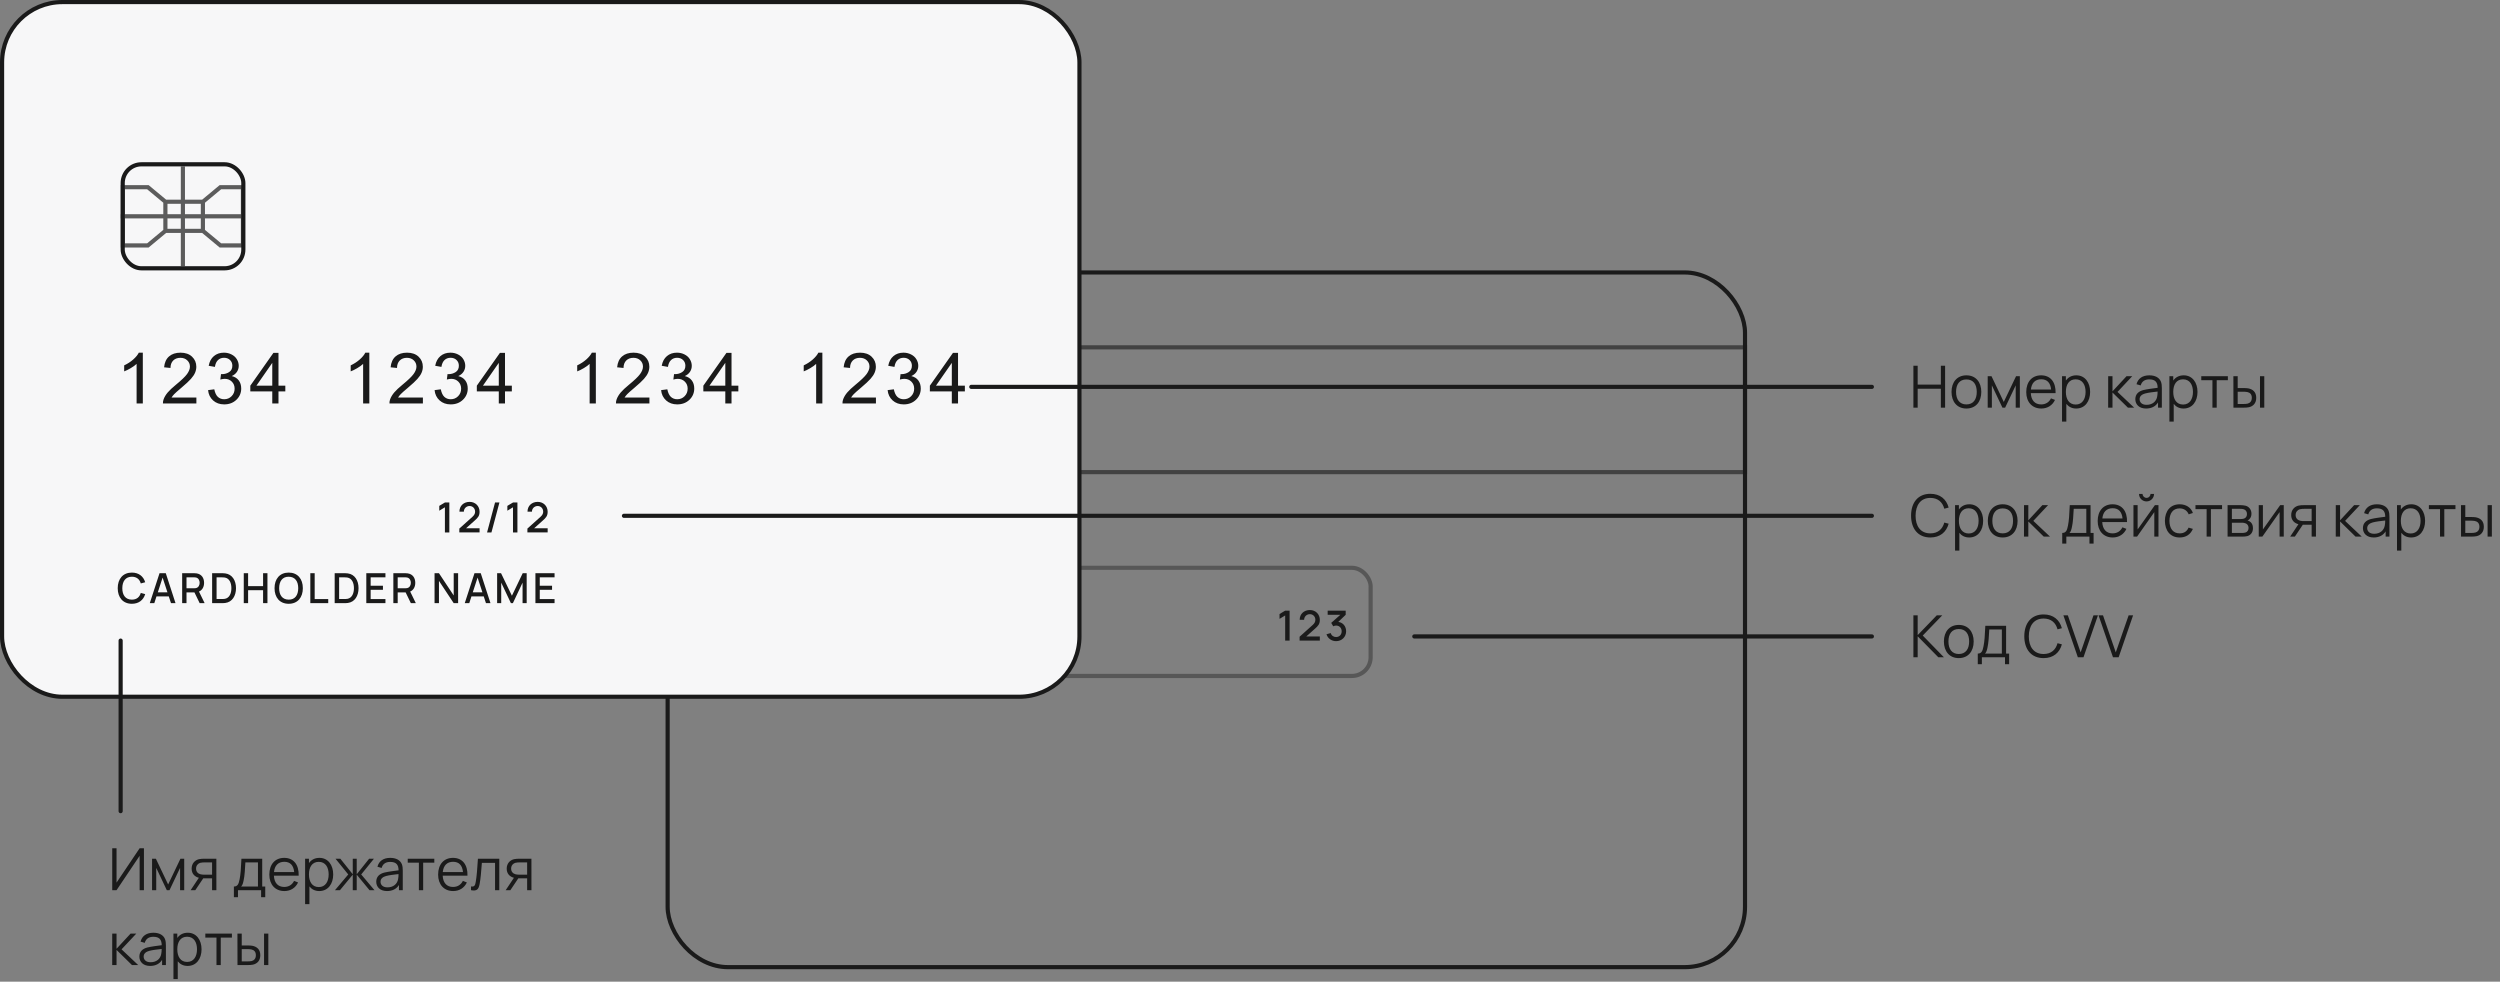 <?xml version="1.0" encoding="UTF-8"?> <svg xmlns="http://www.w3.org/2000/svg" width="601" height="236" viewBox="0 0 601 236" fill="none"><rect x="0" y="0" width="601" height="236" fill="#808080" stroke="none"/> <rect x="160.5" y="65.5" width="259" height="167" rx="14.5" stroke="#1A1A1A"></rect> <rect x="160.5" y="83.5" width="259" height="30" stroke="#1A1A1A" stroke-opacity="0.6"></rect> <rect x="160.5" y="136.5" width="169" height="26" rx="4.5" stroke="#1A1A1A" stroke-opacity="0.4"></rect> <rect x="0.5" y="0.5" width="259" height="167" rx="14.5" fill="#F7F7F8" stroke="#1A1A1A"></rect> <path d="M34.334 97H32.839V87.479C32.48 87.822 32.007 88.165 31.42 88.508C30.839 88.851 30.316 89.109 29.851 89.28V87.836C30.687 87.443 31.417 86.967 32.042 86.408C32.668 85.849 33.111 85.307 33.371 84.781H34.334V97ZM47.211 95.564V97H39.167C39.157 96.64 39.215 96.294 39.342 95.962C39.547 95.415 39.873 94.875 40.321 94.344C40.775 93.812 41.428 93.198 42.28 92.501C43.603 91.416 44.497 90.559 44.962 89.928C45.426 89.291 45.659 88.691 45.659 88.126C45.659 87.534 45.446 87.036 45.02 86.632C44.599 86.223 44.048 86.018 43.368 86.018C42.648 86.018 42.073 86.234 41.641 86.665C41.209 87.097 40.991 87.695 40.985 88.459L39.45 88.301C39.555 87.155 39.951 86.284 40.637 85.686C41.323 85.083 42.244 84.781 43.401 84.781C44.569 84.781 45.493 85.105 46.173 85.752C46.854 86.4 47.194 87.202 47.194 88.16C47.194 88.647 47.095 89.125 46.896 89.596C46.696 90.066 46.364 90.561 45.9 91.082C45.44 91.602 44.674 92.316 43.6 93.223C42.704 93.976 42.128 94.488 41.874 94.759C41.619 95.024 41.409 95.293 41.243 95.564H47.211ZM50.02 93.788L51.514 93.588C51.685 94.435 51.976 95.046 52.385 95.423C52.8 95.794 53.304 95.979 53.896 95.979C54.599 95.979 55.191 95.736 55.672 95.249C56.16 94.762 56.403 94.158 56.403 93.439C56.403 92.753 56.179 92.188 55.731 91.746C55.282 91.297 54.712 91.073 54.021 91.073C53.738 91.073 53.387 91.129 52.966 91.239L53.132 89.928C53.232 89.939 53.312 89.944 53.373 89.944C54.01 89.944 54.582 89.778 55.091 89.446C55.6 89.114 55.855 88.602 55.855 87.911C55.855 87.363 55.67 86.909 55.299 86.549C54.928 86.19 54.45 86.01 53.863 86.01C53.282 86.01 52.798 86.192 52.41 86.558C52.023 86.923 51.774 87.471 51.663 88.201L50.169 87.936C50.352 86.934 50.767 86.159 51.414 85.611C52.062 85.058 52.867 84.781 53.83 84.781C54.494 84.781 55.105 84.925 55.664 85.213C56.223 85.495 56.649 85.882 56.943 86.375C57.241 86.868 57.391 87.391 57.391 87.944C57.391 88.47 57.25 88.948 56.967 89.38C56.685 89.811 56.267 90.155 55.714 90.409C56.433 90.575 56.992 90.921 57.391 91.447C57.789 91.967 57.988 92.62 57.988 93.406C57.988 94.468 57.601 95.37 56.826 96.112C56.052 96.848 55.072 97.216 53.888 97.216C52.82 97.216 51.932 96.898 51.223 96.261C50.52 95.625 50.119 94.8 50.02 93.788ZM65.454 97V94.086H60.175V92.717L65.728 84.831H66.948V92.717H68.591V94.086H66.948V97H65.454ZM65.454 92.717V87.23L61.644 92.717H65.454ZM88.788 97H87.294V87.479C86.934 87.822 86.461 88.165 85.874 88.508C85.293 88.851 84.77 89.109 84.305 89.28V87.836C85.141 87.443 85.872 86.967 86.497 86.408C87.122 85.849 87.565 85.307 87.825 84.781H88.788V97ZM101.665 95.564V97H93.622C93.611 96.64 93.669 96.294 93.796 95.962C94.001 95.415 94.328 94.875 94.776 94.344C95.23 93.812 95.883 93.198 96.735 92.501C98.057 91.416 98.951 90.559 99.416 89.928C99.881 89.291 100.113 88.691 100.113 88.126C100.113 87.534 99.9 87.036 99.474 86.632C99.053 86.223 98.503 86.018 97.822 86.018C97.103 86.018 96.527 86.234 96.096 86.665C95.664 87.097 95.445 87.695 95.44 88.459L93.904 88.301C94.009 87.155 94.405 86.284 95.091 85.686C95.777 85.083 96.699 84.781 97.855 84.781C99.023 84.781 99.947 85.105 100.628 85.752C101.309 86.4 101.649 87.202 101.649 88.16C101.649 88.647 101.549 89.125 101.35 89.596C101.151 90.066 100.819 90.561 100.354 91.082C99.895 91.602 99.128 92.316 98.055 93.223C97.158 93.976 96.583 94.488 96.328 94.759C96.073 95.024 95.863 95.293 95.697 95.564H101.665ZM104.474 93.788L105.968 93.588C106.14 94.435 106.43 95.046 106.84 95.423C107.255 95.794 107.758 95.979 108.351 95.979C109.053 95.979 109.645 95.736 110.127 95.249C110.614 94.762 110.857 94.158 110.857 93.439C110.857 92.753 110.633 92.188 110.185 91.746C109.737 91.297 109.167 91.073 108.475 91.073C108.193 91.073 107.841 91.129 107.421 91.239L107.587 89.928C107.687 89.939 107.767 89.944 107.828 89.944C108.464 89.944 109.037 89.778 109.546 89.446C110.055 89.114 110.31 88.602 110.31 87.911C110.31 87.363 110.124 86.909 109.753 86.549C109.383 86.19 108.904 86.01 108.317 86.01C107.736 86.01 107.252 86.192 106.865 86.558C106.477 86.923 106.228 87.471 106.118 88.201L104.624 87.936C104.806 86.934 105.221 86.159 105.869 85.611C106.516 85.058 107.321 84.781 108.284 84.781C108.948 84.781 109.56 84.925 110.119 85.213C110.678 85.495 111.104 85.882 111.397 86.375C111.696 86.868 111.845 87.391 111.845 87.944C111.845 88.47 111.704 88.948 111.422 89.38C111.14 89.811 110.722 90.155 110.168 90.409C110.888 90.575 111.447 90.921 111.845 91.447C112.244 91.967 112.443 92.62 112.443 93.406C112.443 94.468 112.055 95.37 111.281 96.112C110.506 96.848 109.527 97.216 108.342 97.216C107.274 97.216 106.386 96.898 105.678 96.261C104.975 95.625 104.574 94.8 104.474 93.788ZM119.908 97V94.086H114.629V92.717L120.182 84.831H121.402V92.717H123.046V94.086H121.402V97H119.908ZM119.908 92.717V87.23L116.098 92.717H119.908ZM143.242 97H141.748V87.479C141.389 87.822 140.915 88.165 140.329 88.508C139.748 88.851 139.225 89.109 138.76 89.28V87.836C139.596 87.443 140.326 86.967 140.951 86.408C141.577 85.849 142.019 85.307 142.28 84.781H143.242V97ZM156.12 95.564V97H148.076C148.065 96.64 148.123 96.294 148.251 95.962C148.456 95.415 148.782 94.875 149.23 94.344C149.684 93.812 150.337 93.198 151.189 92.501C152.512 91.416 153.406 90.559 153.87 89.928C154.335 89.291 154.568 88.691 154.568 88.126C154.568 87.534 154.355 87.036 153.928 86.632C153.508 86.223 152.957 86.018 152.277 86.018C151.557 86.018 150.982 86.234 150.55 86.665C150.118 87.097 149.9 87.695 149.894 88.459L148.359 88.301C148.464 87.155 148.859 86.284 149.546 85.686C150.232 85.083 151.153 84.781 152.31 84.781C153.477 84.781 154.402 85.105 155.082 85.752C155.763 86.4 156.103 87.202 156.103 88.16C156.103 88.647 156.004 89.125 155.804 89.596C155.605 90.066 155.273 90.561 154.808 91.082C154.349 91.602 153.583 92.316 152.509 93.223C151.613 93.976 151.037 94.488 150.783 94.759C150.528 95.024 150.318 95.293 150.152 95.564H156.12ZM158.929 93.788L160.423 93.588C160.594 94.435 160.885 95.046 161.294 95.423C161.709 95.794 162.213 95.979 162.805 95.979C163.508 95.979 164.1 95.736 164.581 95.249C165.068 94.762 165.312 94.158 165.312 93.439C165.312 92.753 165.088 92.188 164.639 91.746C164.191 91.297 163.621 91.073 162.93 91.073C162.647 91.073 162.296 91.129 161.875 91.239L162.041 89.928C162.141 89.939 162.221 89.944 162.282 89.944C162.918 89.944 163.491 89.778 164 89.446C164.509 89.114 164.764 88.602 164.764 87.911C164.764 87.363 164.579 86.909 164.208 86.549C163.837 86.19 163.358 86.01 162.772 86.01C162.191 86.01 161.707 86.192 161.319 86.558C160.932 86.923 160.683 87.471 160.572 88.201L159.078 87.936C159.261 86.934 159.676 86.159 160.323 85.611C160.971 85.058 161.776 84.781 162.739 84.781C163.403 84.781 164.014 84.925 164.573 85.213C165.132 85.495 165.558 85.882 165.851 86.375C166.15 86.868 166.3 87.391 166.3 87.944C166.3 88.47 166.159 88.948 165.876 89.38C165.594 89.811 165.176 90.155 164.623 90.409C165.342 90.575 165.901 90.921 166.3 91.447C166.698 91.967 166.897 92.62 166.897 93.406C166.897 94.468 166.51 95.37 165.735 96.112C164.96 96.848 163.981 97.216 162.797 97.216C161.729 97.216 160.841 96.898 160.132 96.261C159.429 95.625 159.028 94.8 158.929 93.788ZM174.363 97V94.086H169.083V92.717L174.637 84.831H175.857V92.717H177.5V94.086H175.857V97H174.363ZM174.363 92.717V87.23L170.553 92.717H174.363ZM197.697 97H196.203V87.479C195.843 87.822 195.37 88.165 194.783 88.508C194.202 88.851 193.679 89.109 193.214 89.28V87.836C194.05 87.443 194.781 86.967 195.406 86.408C196.031 85.849 196.474 85.307 196.734 84.781H197.697V97ZM210.574 95.564V97H202.531C202.52 96.64 202.578 96.294 202.705 95.962C202.91 95.415 203.236 94.875 203.685 94.344C204.138 93.812 204.791 93.198 205.644 92.501C206.966 91.416 207.86 90.559 208.325 89.928C208.79 89.291 209.022 88.691 209.022 88.126C209.022 87.534 208.809 87.036 208.383 86.632C207.962 86.223 207.412 86.018 206.731 86.018C206.012 86.018 205.436 86.234 205.005 86.665C204.573 87.097 204.354 87.695 204.349 88.459L202.813 88.301C202.918 87.155 203.314 86.284 204 85.686C204.686 85.083 205.608 84.781 206.764 84.781C207.932 84.781 208.856 85.105 209.537 85.752C210.217 86.4 210.558 87.202 210.558 88.16C210.558 88.647 210.458 89.125 210.259 89.596C210.06 90.066 209.728 90.561 209.263 91.082C208.804 91.602 208.037 92.316 206.964 93.223C206.067 93.976 205.492 94.488 205.237 94.759C204.982 95.024 204.772 95.293 204.606 95.564H210.574ZM213.383 93.788L214.877 93.588C215.049 94.435 215.339 95.046 215.749 95.423C216.164 95.794 216.667 95.979 217.259 95.979C217.962 95.979 218.554 95.736 219.036 95.249C219.523 94.762 219.766 94.158 219.766 93.439C219.766 92.753 219.542 92.188 219.094 91.746C218.646 91.297 218.076 91.073 217.384 91.073C217.102 91.073 216.75 91.129 216.33 91.239L216.496 89.928C216.595 89.939 216.676 89.944 216.737 89.944C217.373 89.944 217.946 89.778 218.455 89.446C218.964 89.114 219.218 88.602 219.218 87.911C219.218 87.363 219.033 86.909 218.662 86.549C218.292 86.19 217.813 86.01 217.226 86.01C216.645 86.01 216.161 86.192 215.774 86.558C215.386 86.923 215.137 87.471 215.027 88.201L213.532 87.936C213.715 86.934 214.13 86.159 214.778 85.611C215.425 85.058 216.23 84.781 217.193 84.781C217.857 84.781 218.469 84.925 219.028 85.213C219.586 85.495 220.013 85.882 220.306 86.375C220.605 86.868 220.754 87.391 220.754 87.944C220.754 88.47 220.613 88.948 220.331 89.38C220.049 89.811 219.631 90.155 219.077 90.409C219.797 90.575 220.356 90.921 220.754 91.447C221.153 91.967 221.352 92.62 221.352 93.406C221.352 94.468 220.964 95.37 220.19 96.112C219.415 96.848 218.435 97.216 217.251 97.216C216.183 97.216 215.295 96.898 214.587 96.261C213.884 95.625 213.483 94.8 213.383 93.788ZM228.817 97V94.086H223.538V92.717L229.091 84.831H230.311V92.717H231.955V94.086H230.311V97H228.817ZM228.817 92.717V87.23L225.007 92.717H228.817Z" fill="#1A1A1A"></path> <path d="M31.705 145.15C33.365 145.15 34.48 144.245 34.905 142.825L33.845 142.54C33.56 143.545 32.845 144.155 31.705 144.155C30.175 144.155 29.395 143.05 29.405 141.4C29.41 139.75 30.175 138.645 31.705 138.645C32.845 138.645 33.56 139.255 33.845 140.26L34.905 139.975C34.48 138.555 33.365 137.65 31.705 137.65C29.545 137.65 28.3 139.175 28.3 141.4C28.3 143.625 29.545 145.15 31.705 145.15ZM36.009 145H37.094L37.619 143.375H40.574L41.109 145H42.194L39.854 137.8H38.349L36.009 145ZM39.089 138.85L40.254 142.395H37.939L39.089 138.85ZM47.836 142.21C48.651 141.855 49.061 141.065 49.061 140.105C49.061 138.94 48.461 138.025 47.256 137.84C47.066 137.81 46.841 137.8 46.701 137.8H43.791V145H44.836V142.415H46.746L48.001 145H49.196L47.836 142.21ZM46.661 138.785C46.791 138.785 46.966 138.795 47.116 138.835C47.756 138.985 47.996 139.575 47.996 140.105C47.996 140.635 47.756 141.225 47.116 141.38C46.966 141.415 46.791 141.425 46.661 141.425H44.836V138.785H46.661ZM53.25 145C53.38 145 53.81 145 54.145 144.955C55.835 144.74 56.735 143.235 56.735 141.4C56.735 139.565 55.835 138.06 54.145 137.845C53.81 137.8 53.38 137.8 53.25 137.8H50.995V145H53.25ZM52.065 138.795H53.25C53.47 138.795 53.83 138.8 54.07 138.845C55.15 139.045 55.625 140.135 55.625 141.4C55.625 142.635 55.17 143.745 54.07 143.955C53.83 144 53.48 144.005 53.25 144.005H52.065V138.795ZM59.645 145V141.89H63.245V145H64.295V137.8H63.245V140.905H59.645V137.8H58.6V145H59.645ZM69.404 145.15C71.559 145.15 72.804 143.625 72.804 141.4C72.804 139.175 71.559 137.65 69.404 137.65C67.244 137.65 65.999 139.175 65.999 141.4C65.999 143.625 67.244 145.15 69.404 145.15ZM69.404 144.155C67.874 144.145 67.104 143.05 67.109 141.4C67.114 139.75 67.874 138.63 69.404 138.645C70.934 138.655 71.694 139.75 71.694 141.4C71.694 143.05 70.934 144.17 69.404 144.155ZM78.907 145V144.015H75.647V137.8H74.602V145H78.907ZM82.71 145C82.841 145 83.27 145 83.606 144.955C85.296 144.74 86.195 143.235 86.195 141.4C86.195 139.565 85.296 138.06 83.606 137.845C83.27 137.8 82.841 137.8 82.71 137.8H80.456V145H82.71ZM81.525 138.795H82.71C82.93 138.795 83.29 138.8 83.531 138.845C84.611 139.045 85.085 140.135 85.085 141.4C85.085 142.635 84.63 143.745 83.531 143.955C83.29 144 82.941 144.005 82.71 144.005H81.525V138.795ZM89.105 144.015V141.79H92.06V140.805H89.105V138.785H92.66V137.8H88.06V145H92.66V144.015H89.105ZM98.606 142.21C99.421 141.855 99.831 141.065 99.831 140.105C99.831 138.94 99.231 138.025 98.026 137.84C97.836 137.81 97.611 137.8 97.471 137.8H94.561V145H95.606V142.415H97.516L98.771 145H99.966L98.606 142.21ZM97.431 138.785C97.561 138.785 97.736 138.795 97.886 138.835C98.526 138.985 98.766 139.575 98.766 140.105C98.766 140.635 98.526 141.225 97.886 141.38C97.736 141.415 97.561 141.425 97.431 141.425H95.606V138.785H97.431ZM105.526 139.645L109.071 145H110.131V137.8H109.071V143.15L105.526 137.8H104.466V145H105.526V139.645ZM111.727 145H112.812L113.337 143.375H116.292L116.827 145H117.912L115.572 137.8H114.067L111.727 145ZM114.807 138.85L115.972 142.395H113.657L114.807 138.85ZM120.494 145V140.07L122.824 145H123.299L125.624 140.07V144.995H126.614V137.8H125.659L123.064 143.215L120.454 137.8H119.509V145H120.494ZM129.76 144.015V141.79H132.715V140.805H129.76V138.785H133.315V137.8H128.715V145H133.315V144.015H129.76Z" fill="#1A1A1A"></path> <path d="M461.009 98V93.45H466.581V98H467.603V87.92H466.581V92.463H461.009V87.92H459.98V98H461.009ZM472.721 98.21C474.961 98.21 476.305 96.593 476.305 94.213C476.305 91.875 474.989 90.23 472.721 90.23C470.509 90.23 469.144 91.833 469.144 94.213C469.144 96.558 470.467 98.21 472.721 98.21ZM472.721 97.223C471.083 97.223 470.236 96.033 470.236 94.213C470.236 92.449 471.027 91.217 472.721 91.217C474.387 91.217 475.213 92.393 475.213 94.213C475.213 95.998 474.401 97.223 472.721 97.223ZM478.843 98V92.638L481.384 98H482.035L484.576 92.638V98H485.57V90.44H484.66L481.706 96.628L478.759 90.44H477.842V98H478.843ZM494.165 94.507C494.242 91.84 492.926 90.23 490.686 90.23C488.502 90.23 487.109 91.777 487.109 94.255C487.109 96.649 488.523 98.21 490.728 98.21C492.191 98.21 493.416 97.461 494.018 96.138L493.059 95.767C492.59 96.712 491.764 97.223 490.686 97.223C489.181 97.223 488.292 96.236 488.208 94.507H494.165ZM490.714 91.175C492.121 91.175 492.926 92.015 493.087 93.646H488.229C488.39 92.057 489.258 91.175 490.714 91.175ZM499.155 90.23C498.035 90.23 497.188 90.699 496.635 91.483V90.44H495.711V101.36H496.747V97.097C497.293 97.79 498.091 98.21 499.113 98.21C501.234 98.21 502.466 96.481 502.466 94.213C502.466 91.959 501.227 90.23 499.155 90.23ZM499.008 97.251C497.398 97.251 496.635 95.963 496.635 94.213C496.635 92.435 497.412 91.189 498.987 91.189C500.611 91.189 501.374 92.505 501.374 94.213C501.374 95.935 500.583 97.251 499.008 97.251ZM507.842 98V94.36L511.552 98H513.05L509.046 94.22L512.588 90.44H511.216L507.842 94.08V90.44H506.806L506.799 98H507.842ZM519.484 91.742C519.085 90.762 518.077 90.23 516.698 90.23C515.032 90.23 513.968 91.014 513.618 92.365L514.619 92.659C514.906 91.651 515.648 91.203 516.684 91.203C518.119 91.203 518.686 91.861 518.7 93.226C517.692 93.366 516.278 93.527 515.256 93.772C514.129 94.073 513.331 94.731 513.331 95.97C513.331 97.174 514.199 98.21 515.914 98.21C517.202 98.21 518.203 97.706 518.791 96.747V98H519.708V93.303C519.708 92.743 519.666 92.183 519.484 91.742ZM516.033 97.321C514.815 97.321 514.36 96.628 514.36 95.97C514.36 95.151 515.025 94.787 515.669 94.598C516.502 94.367 517.692 94.248 518.686 94.129C518.686 94.472 518.672 94.962 518.588 95.333C518.392 96.474 517.475 97.321 516.033 97.321ZM524.968 90.23C523.848 90.23 523.001 90.699 522.448 91.483V90.44H521.524V101.36H522.56V97.097C523.106 97.79 523.904 98.21 524.926 98.21C527.047 98.21 528.279 96.481 528.279 94.213C528.279 91.959 527.04 90.23 524.968 90.23ZM524.821 97.251C523.211 97.251 522.448 95.963 522.448 94.213C522.448 92.435 523.225 91.189 524.8 91.189C526.424 91.189 527.187 92.505 527.187 94.213C527.187 95.935 526.396 97.251 524.821 97.251ZM532.896 98V91.392H535.577V90.44H529.186V91.392H531.867V98H532.896ZM539.348 98C539.775 98 540.251 97.986 540.629 97.902C541.651 97.678 542.4 96.943 542.4 95.641C542.4 94.227 541.581 93.583 540.468 93.359C540.132 93.303 539.691 93.289 539.257 93.289H537.941V90.44H536.905L536.919 98H539.348ZM544.332 90.44H543.303V98H544.332V90.44ZM537.941 94.171H539.306C539.607 94.171 539.957 94.185 540.258 94.248C540.909 94.388 541.336 94.794 541.336 95.641C541.336 96.509 540.846 96.887 540.349 97.027C540.048 97.111 539.614 97.118 539.306 97.118H537.941V94.171Z" fill="#1A1A1A"></path> <path d="M464.061 129.21C466.399 129.21 467.904 127.915 468.457 125.899L467.407 125.626C466.98 127.215 465.867 128.223 464.061 128.223C461.695 128.223 460.491 126.48 460.505 123.96C460.526 121.44 461.695 119.697 464.061 119.697C465.867 119.697 466.98 120.705 467.407 122.294L468.457 122.021C467.904 120.005 466.399 118.71 464.061 118.71C461.051 118.71 459.42 120.859 459.42 123.96C459.42 127.061 461.051 129.21 464.061 129.21ZM473.438 121.23C472.318 121.23 471.471 121.699 470.918 122.483V121.44H469.994V132.36H471.03V128.097C471.576 128.79 472.374 129.21 473.396 129.21C475.517 129.21 476.749 127.481 476.749 125.213C476.749 122.959 475.51 121.23 473.438 121.23ZM473.291 128.251C471.681 128.251 470.918 126.963 470.918 125.213C470.918 123.435 471.695 122.189 473.27 122.189C474.894 122.189 475.657 123.505 475.657 125.213C475.657 126.935 474.866 128.251 473.291 128.251ZM481.444 129.21C483.684 129.21 485.028 127.593 485.028 125.213C485.028 122.875 483.712 121.23 481.444 121.23C479.232 121.23 477.867 122.833 477.867 125.213C477.867 127.558 479.19 129.21 481.444 129.21ZM481.444 128.223C479.806 128.223 478.959 127.033 478.959 125.213C478.959 123.449 479.75 122.217 481.444 122.217C483.11 122.217 483.936 123.393 483.936 125.213C483.936 126.998 483.124 128.223 481.444 128.223ZM487.608 129V125.36L491.318 129H492.816L488.812 125.22L492.354 121.44H490.982L487.608 125.08V121.44H486.572L486.565 129H487.608ZM496.747 130.68V129H502.305V130.68H503.299V128.118H502.571V121.44H497.573C497.468 123.827 497.377 125.178 497.139 126.368C496.908 127.593 496.614 128.118 495.76 128.118V130.68H496.747ZM497.503 128.118C497.825 127.81 497.958 127.341 498.098 126.669C498.343 125.633 498.455 123.743 498.525 122.322H501.549V128.118H497.503ZM511.337 125.507C511.414 122.84 510.098 121.23 507.858 121.23C505.674 121.23 504.281 122.777 504.281 125.255C504.281 127.649 505.695 129.21 507.9 129.21C509.363 129.21 510.588 128.461 511.19 127.138L510.231 126.767C509.762 127.712 508.936 128.223 507.858 128.223C506.353 128.223 505.464 127.236 505.38 125.507H511.337ZM507.886 122.175C509.293 122.175 510.098 123.015 510.259 124.646H505.401C505.562 123.057 506.43 122.175 507.886 122.175ZM516.026 120.544C517.027 120.544 517.832 119.739 517.832 118.738H516.978C516.978 119.263 516.558 119.69 516.026 119.69C515.501 119.69 515.074 119.263 515.074 118.738H514.22C514.22 119.739 515.025 120.544 516.026 120.544ZM518.035 121.44L513.884 127.278V121.44H512.883V129H513.751L517.895 123.113V129H518.896V121.44H518.035ZM523.997 129.21C525.495 129.21 526.601 128.489 527.168 127.145L526.132 126.837C525.754 127.747 525.019 128.223 523.997 128.223C522.373 128.223 521.554 127.033 521.533 125.22C521.554 123.456 522.324 122.217 523.997 122.217C524.984 122.217 525.803 122.742 526.16 123.645L527.168 123.323C526.748 122.028 525.53 121.23 524.004 121.23C521.743 121.23 520.469 122.84 520.441 125.22C520.469 127.551 521.708 129.21 523.997 129.21ZM531.501 129V122.392H534.182V121.44H527.791V122.392H530.472V129H531.501ZM539.031 129C539.409 129 539.878 128.986 540.249 128.881C541.082 128.643 541.614 127.978 541.614 126.942C541.614 126.179 541.32 125.647 540.788 125.325C540.627 125.227 540.452 125.157 540.305 125.129C540.466 125.059 540.641 124.933 540.781 124.779C541.075 124.471 541.25 124.051 541.25 123.505C541.25 122.532 540.683 121.804 539.836 121.573C539.444 121.475 538.94 121.44 538.625 121.44H535.51V129H539.031ZM536.546 122.322H538.52C538.625 122.322 539.094 122.322 539.43 122.441C539.92 122.602 540.172 123.036 540.172 123.561C540.172 124.051 539.948 124.499 539.465 124.667C539.234 124.751 538.898 124.779 538.66 124.779H536.546V122.322ZM536.546 125.661H538.835C539.017 125.661 539.276 125.661 539.486 125.71C540.123 125.808 540.55 126.249 540.55 126.914C540.55 127.418 540.305 127.894 539.752 128.034C539.514 128.097 539.178 128.125 538.982 128.125H536.546V125.661ZM548.154 121.44L544.003 127.278V121.44H543.002V129H543.87L548.014 123.113V129H549.015V121.44H548.154ZM556.748 121.44H553.857C553.521 121.44 553.024 121.44 552.576 121.545C551.596 121.783 550.805 122.56 550.805 123.827C550.805 125.059 551.561 125.766 552.541 126.018L550.56 129H551.687L553.598 126.144C553.717 126.151 553.836 126.151 553.955 126.151H555.719V129H556.755L556.748 121.44ZM553.899 125.269C553.654 125.269 553.297 125.269 552.961 125.185C552.331 125.024 551.869 124.569 551.869 123.813C551.869 123.008 552.401 122.567 552.863 122.427C553.213 122.329 553.668 122.322 553.899 122.322H555.719V125.269H553.899ZM562.557 129V125.36L566.267 129H567.765L563.761 125.22L567.303 121.44H565.931L562.557 125.08V121.44H561.521L561.514 129H562.557ZM574.199 122.742C573.8 121.762 572.792 121.23 571.413 121.23C569.747 121.23 568.683 122.014 568.333 123.365L569.334 123.659C569.621 122.651 570.363 122.203 571.399 122.203C572.834 122.203 573.401 122.861 573.415 124.226C572.407 124.366 570.993 124.527 569.971 124.772C568.844 125.073 568.046 125.731 568.046 126.97C568.046 128.174 568.914 129.21 570.629 129.21C571.917 129.21 572.918 128.706 573.506 127.747V129H574.423V124.303C574.423 123.743 574.381 123.183 574.199 122.742ZM570.748 128.321C569.53 128.321 569.075 127.628 569.075 126.97C569.075 126.151 569.74 125.787 570.384 125.598C571.217 125.367 572.407 125.248 573.401 125.129C573.401 125.472 573.387 125.962 573.303 126.333C573.107 127.474 572.19 128.321 570.748 128.321ZM579.683 121.23C578.563 121.23 577.716 121.699 577.163 122.483V121.44H576.239V132.36H577.275V128.097C577.821 128.79 578.619 129.21 579.641 129.21C581.762 129.21 582.994 127.481 582.994 125.213C582.994 122.959 581.755 121.23 579.683 121.23ZM579.536 128.251C577.926 128.251 577.163 126.963 577.163 125.213C577.163 123.435 577.94 122.189 579.515 122.189C581.139 122.189 581.902 123.505 581.902 125.213C581.902 126.935 581.111 128.251 579.536 128.251ZM587.611 129V122.392H590.292V121.44H583.901V122.392H586.582V129H587.611ZM594.062 129C594.489 129 594.965 128.986 595.343 128.902C596.365 128.678 597.114 127.943 597.114 126.641C597.114 125.227 596.295 124.583 595.182 124.359C594.846 124.303 594.405 124.289 593.971 124.289H592.655V121.44H591.619L591.633 129H594.062ZM599.046 121.44H598.017V129H599.046V121.44ZM592.655 125.171H594.02C594.321 125.171 594.671 125.185 594.972 125.248C595.623 125.388 596.05 125.794 596.05 126.641C596.05 127.509 595.56 127.887 595.063 128.027C594.762 128.111 594.328 128.118 594.02 128.118H592.655V125.171Z" fill="#1A1A1A"></path> <path d="M461.009 158V152.96L465.965 158H467.309L462.227 152.785L466.924 147.92H465.608L461.009 152.68V147.92H459.98V158H461.009ZM470.889 158.21C473.129 158.21 474.473 156.593 474.473 154.213C474.473 151.875 473.157 150.23 470.889 150.23C468.677 150.23 467.312 151.833 467.312 154.213C467.312 156.558 468.635 158.21 470.889 158.21ZM470.889 157.223C469.251 157.223 468.404 156.033 468.404 154.213C468.404 152.449 469.195 151.217 470.889 151.217C472.555 151.217 473.381 152.393 473.381 154.213C473.381 155.998 472.569 157.223 470.889 157.223ZM476.444 159.68V158H482.002V159.68H482.996V157.118H482.268V150.44H477.27C477.165 152.827 477.074 154.178 476.836 155.368C476.605 156.593 476.311 157.118 475.457 157.118V159.68H476.444ZM477.2 157.118C477.522 156.81 477.655 156.341 477.795 155.669C478.04 154.633 478.152 152.743 478.222 151.322H481.246V157.118H477.2ZM491.282 158.21C493.62 158.21 495.125 156.915 495.678 154.899L494.628 154.626C494.201 156.215 493.088 157.223 491.282 157.223C488.916 157.223 487.712 155.48 487.726 152.96C487.747 150.44 488.916 148.697 491.282 148.697C493.088 148.697 494.201 149.705 494.628 151.294L495.678 151.021C495.125 149.005 493.62 147.71 491.282 147.71C488.272 147.71 486.641 149.859 486.641 152.96C486.641 156.061 488.272 158.21 491.282 158.21ZM500.876 158L504.348 147.92H503.277L500.183 156.831L497.11 147.92H496.039L499.511 158H500.876ZM509.325 158L512.797 147.92H511.726L508.632 156.831L505.559 147.92H504.488L507.96 158H509.325Z" fill="#1A1A1A"></path> <path d="M34.603 214V203.92H33.567L28.016 212.18V203.92H26.98V214H28.016L33.567 205.733V214H34.603ZM37.558 214V208.638L40.099 214H40.75L43.291 208.638V214H44.285V206.44H43.375L40.421 212.628L37.474 206.44H36.557V214H37.558ZM52.012 206.44H49.121C48.785 206.44 48.288 206.44 47.84 206.545C46.86 206.783 46.069 207.56 46.069 208.827C46.069 210.059 46.825 210.766 47.805 211.018L45.824 214H46.951L48.862 211.144C48.981 211.151 49.1 211.151 49.219 211.151H50.983V214H52.019L52.012 206.44ZM49.163 210.269C48.918 210.269 48.561 210.269 48.225 210.185C47.595 210.024 47.133 209.569 47.133 208.813C47.133 208.008 47.665 207.567 48.127 207.427C48.477 207.329 48.932 207.322 49.163 207.322H50.983V210.269H49.163ZM57.212 215.68V214H62.77V215.68H63.764V213.118H63.036V206.44H58.038C57.933 208.827 57.842 210.178 57.604 211.368C57.373 212.593 57.079 213.118 56.225 213.118V215.68H57.212ZM57.968 213.118C58.29 212.81 58.423 212.341 58.563 211.669C58.808 210.633 58.92 208.743 58.99 207.322H62.014V213.118H57.968ZM71.802 210.507C71.879 207.84 70.562 206.23 68.323 206.23C66.138 206.23 64.746 207.777 64.746 210.255C64.746 212.649 66.159 214.21 68.365 214.21C69.828 214.21 71.052 213.461 71.654 212.138L70.695 211.767C70.227 212.712 69.4 213.223 68.323 213.223C66.817 213.223 65.928 212.236 65.844 210.507H71.802ZM68.35 207.175C69.757 207.175 70.562 208.015 70.724 209.646H65.865C66.026 208.057 66.894 207.175 68.35 207.175ZM76.792 206.23C75.672 206.23 74.825 206.699 74.272 207.483V206.44H73.348V217.36H74.384V213.097C74.93 213.79 75.728 214.21 76.75 214.21C78.871 214.21 80.103 212.481 80.103 210.213C80.103 207.959 78.864 206.23 76.792 206.23ZM76.645 213.251C75.035 213.251 74.272 211.963 74.272 210.213C74.272 208.435 75.049 207.189 76.624 207.189C78.248 207.189 79.011 208.505 79.011 210.213C79.011 211.935 78.22 213.251 76.645 213.251ZM81.724 214L84.804 210.269V214H85.756V210.269L88.829 214H90.026L86.834 210.22L89.893 206.44H88.738L85.756 210.171V206.44H84.804V210.171L81.822 206.44H80.66L83.719 210.22L80.527 214H81.724ZM96.602 207.742C96.203 206.762 95.195 206.23 93.816 206.23C92.15 206.23 91.086 207.014 90.736 208.365L91.737 208.659C92.024 207.651 92.766 207.203 93.802 207.203C95.237 207.203 95.804 207.861 95.818 209.226C94.81 209.366 93.396 209.527 92.374 209.772C91.247 210.073 90.449 210.731 90.449 211.97C90.449 213.174 91.317 214.21 93.032 214.21C94.32 214.21 95.321 213.706 95.909 212.747V214H96.826V209.303C96.826 208.743 96.784 208.183 96.602 207.742ZM93.151 213.321C91.933 213.321 91.478 212.628 91.478 211.97C91.478 211.151 92.143 210.787 92.787 210.598C93.62 210.367 94.81 210.248 95.804 210.129C95.804 210.472 95.79 210.962 95.706 211.333C95.51 212.474 94.593 213.321 93.151 213.321ZM101.728 214V207.392H104.409V206.44H98.018V207.392H100.699V214H101.728ZM112.38 210.507C112.457 207.84 111.141 206.23 108.901 206.23C106.717 206.23 105.324 207.777 105.324 210.255C105.324 212.649 106.738 214.21 108.943 214.21C110.406 214.21 111.631 213.461 112.233 212.138L111.274 211.767C110.805 212.712 109.979 213.223 108.901 213.223C107.396 213.223 106.507 212.236 106.423 210.507H112.38ZM108.929 207.175C110.336 207.175 111.141 208.015 111.302 209.646H106.444C106.605 208.057 107.473 207.175 108.929 207.175ZM113.233 214C114.661 214.28 115.053 213.783 115.298 212.537C115.515 211.438 115.704 209.401 115.844 207.427H119.008V214H120.03V206.44H114.892C114.745 208.841 114.605 210.612 114.374 211.977C114.234 212.803 114.08 213.251 113.233 213.097V214ZM127.754 206.44H124.863C124.527 206.44 124.03 206.44 123.582 206.545C122.602 206.783 121.811 207.56 121.811 208.827C121.811 210.059 122.567 210.766 123.547 211.018L121.566 214H122.693L124.604 211.144C124.723 211.151 124.842 211.151 124.961 211.151H126.725V214H127.761L127.754 206.44ZM124.905 210.269C124.66 210.269 124.303 210.269 123.967 210.185C123.337 210.024 122.875 209.569 122.875 208.813C122.875 208.008 123.407 207.567 123.869 207.427C124.219 207.329 124.674 207.322 124.905 207.322H126.725V210.269H124.905ZM28.016 232V228.36L31.726 232H33.224L29.22 228.22L32.762 224.44H31.39L28.016 228.08V224.44H26.98L26.973 232H28.016ZM39.658 225.742C39.259 224.762 38.251 224.23 36.872 224.23C35.206 224.23 34.142 225.014 33.792 226.365L34.793 226.659C35.08 225.651 35.822 225.203 36.858 225.203C38.293 225.203 38.86 225.861 38.874 227.226C37.866 227.366 36.452 227.527 35.43 227.772C34.303 228.073 33.505 228.731 33.505 229.97C33.505 231.174 34.373 232.21 36.088 232.21C37.376 232.21 38.377 231.706 38.965 230.747V232H39.882V227.303C39.882 226.743 39.84 226.183 39.658 225.742ZM36.207 231.321C34.989 231.321 34.534 230.628 34.534 229.97C34.534 229.151 35.199 228.787 35.843 228.598C36.676 228.367 37.866 228.248 38.86 228.129C38.86 228.472 38.846 228.962 38.762 229.333C38.566 230.474 37.649 231.321 36.207 231.321ZM45.142 224.23C44.022 224.23 43.175 224.699 42.622 225.483V224.44H41.698V235.36H42.734V231.097C43.28 231.79 44.078 232.21 45.1 232.21C47.221 232.21 48.453 230.481 48.453 228.213C48.453 225.959 47.214 224.23 45.142 224.23ZM44.995 231.251C43.385 231.251 42.622 229.963 42.622 228.213C42.622 226.435 43.399 225.189 44.974 225.189C46.598 225.189 47.361 226.505 47.361 228.213C47.361 229.935 46.57 231.251 44.995 231.251ZM53.07 232V225.392H55.751V224.44H49.36V225.392H52.041V232H53.07ZM59.522 232C59.949 232 60.425 231.986 60.803 231.902C61.825 231.678 62.574 230.943 62.574 229.641C62.574 228.227 61.755 227.583 60.642 227.359C60.306 227.303 59.864 227.289 59.431 227.289H58.114V224.44H57.078L57.093 232H59.522ZM64.505 224.44H63.477V232H64.505V224.44ZM58.114 228.171H59.48C59.781 228.171 60.13 228.185 60.431 228.248C61.083 228.388 61.51 228.794 61.51 229.641C61.51 230.509 61.02 230.887 60.523 231.027C60.221 231.111 59.788 231.118 59.48 231.118H58.114V228.171Z" fill="#1A1A1A"></path> <path d="M310.02 154V146.8H308.955L307.6 147.61V148.775L308.955 147.95V154H310.02ZM316.119 151.14C316.899 150.455 317.289 150.005 317.289 149.02C317.289 147.655 316.264 146.65 314.904 146.65C313.469 146.65 312.444 147.605 312.444 149H313.514C313.504 148.275 314.084 147.645 314.884 147.645C315.659 147.645 316.214 148.235 316.214 149.005C316.214 149.415 316.064 149.805 315.559 150.255L312.424 153.065L312.419 153.995H317.289V153H314.034L316.119 151.14ZM323.503 147.795V146.8H319.173V147.795H322.223L320.023 149.74L320.513 150.565C320.718 150.455 320.963 150.385 321.193 150.385C321.993 150.385 322.538 150.965 322.538 151.765C322.538 152.56 321.993 153.135 321.203 153.145C320.613 153.15 320.088 152.815 319.898 152.19L318.888 152.47C319.193 153.495 320.133 154.135 321.203 154.135C322.548 154.135 323.608 153.14 323.608 151.765C323.608 150.595 322.888 149.66 321.723 149.505L323.503 147.795Z" fill="#1A1A1A"></path> <path d="M108.02 128V120.8H106.955L105.6 121.61V122.775L106.955 121.95V128H108.02ZM114.119 125.14C114.899 124.455 115.289 124.005 115.289 123.02C115.289 121.655 114.264 120.65 112.904 120.65C111.469 120.65 110.444 121.605 110.444 123H111.514C111.504 122.275 112.084 121.645 112.884 121.645C113.659 121.645 114.214 122.235 114.214 123.005C114.214 123.415 114.064 123.805 113.559 124.255L110.424 127.065L110.419 127.995H115.289V127H112.034L114.119 125.14ZM117.088 128H118.143L120.063 120.8H119.008L117.088 128ZM124.388 128V120.8H123.323L121.968 121.61V122.775L123.323 121.95V128H124.388ZM130.486 125.14C131.266 124.455 131.656 124.005 131.656 123.02C131.656 121.655 130.631 120.65 129.271 120.65C127.836 120.65 126.811 121.605 126.811 123H127.881C127.871 122.275 128.451 121.645 129.251 121.645C130.026 121.645 130.581 122.235 130.581 123.005C130.581 123.415 130.431 123.805 129.926 124.255L126.791 127.065L126.786 127.995H131.656V127H128.401L130.486 125.14Z" fill="#1A1A1A"></path> <rect x="29.5" y="39.5" width="29" height="25" rx="4.5" stroke="#1A1A1A"></rect> <path d="M43.968 40V52M43.968 64V52M43.968 52H29H58.4M58.4 52V45H52.986L48.777 48.5M58.4 52V59H52.986L48.777 55.5M48.777 48.5H39.759M48.777 48.5V55.5M39.759 48.5V55.5M39.759 48.5L35.551 45H29.539V59H35.551L39.759 55.5M39.759 55.5H48.777" stroke="#1A1A1A" stroke-opacity="0.7"></path> <path d="M233.5 93H450" stroke="#1A1A1A" stroke-linecap="round"></path> <path d="M150 124L450 124" stroke="#1A1A1A" stroke-linecap="round"></path> <path d="M340 153L450 153" stroke="#1A1A1A" stroke-linecap="round"></path> <path d="M29 154L29 195" stroke="#1A1A1A" stroke-linecap="round"></path> </svg> 